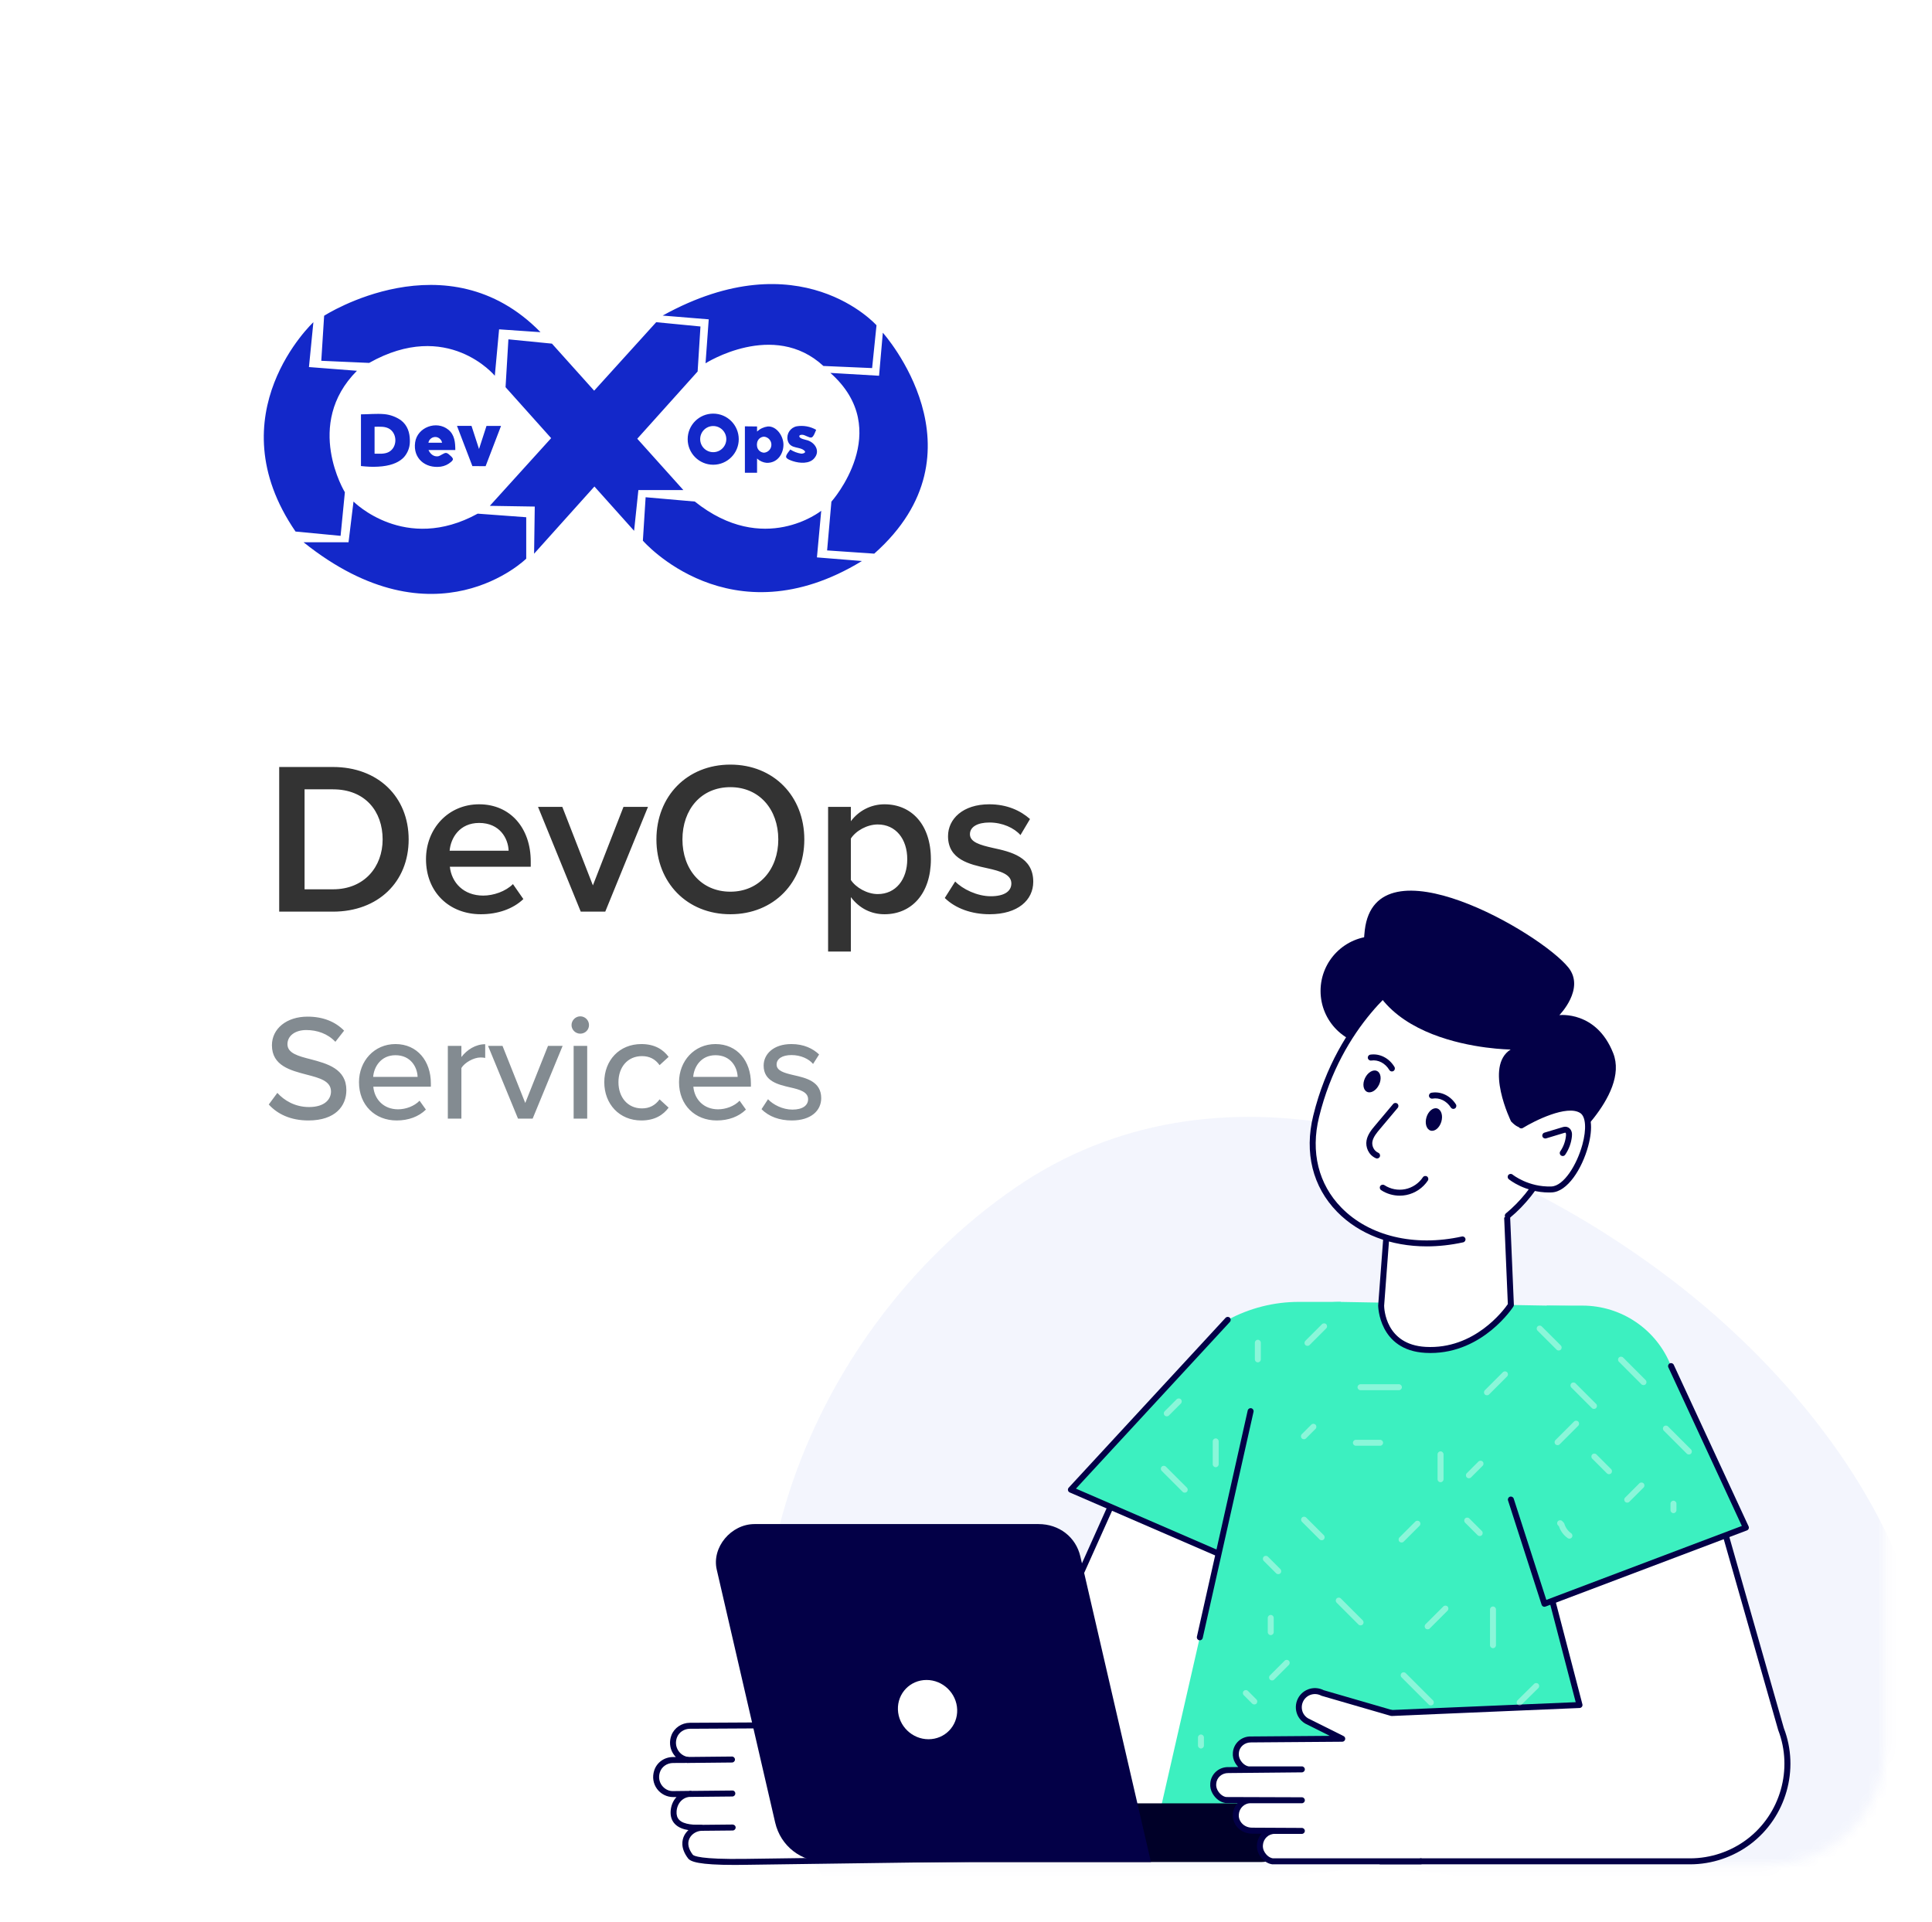 <?xml version="1.0" encoding="UTF-8"?> <svg xmlns="http://www.w3.org/2000/svg" width="196" height="195" viewBox="0 0 196 195" fill="none"><g filter="url(#filter0_d_244_1077)"><rect x="6.63" y="5.586" width="184.59" height="183.605" rx="12" fill="white"></rect></g><mask id="mask0_244_1077" style="mask-type:alpha" maskUnits="userSpaceOnUse" x="6" y="5" width="186" height="185"><rect x="6.63" y="5.586" width="184.59" height="183.605" rx="12" fill="white"></rect></mask><g mask="url(#mask0_244_1077)"><path opacity="0.05" fill-rule="evenodd" clip-rule="evenodd" d="M139.302 189.605C118.353 189.83 92.173 207.225 82.461 188.69C70.266 165.416 81.371 135.306 103.065 120.448C123.295 106.593 149.409 114.693 169.025 129.402C187.517 143.267 202.727 166.797 192.502 187.508C183.827 205.08 158.922 189.395 139.302 189.605Z" fill="#1328C9"></path></g><path d="M27.266 112.047L28.137 110.87C28.825 111.634 29.926 112.306 31.348 112.306C32.998 112.306 33.579 111.466 33.579 110.732C33.579 109.662 32.417 109.356 31.118 109.02C29.483 108.592 27.587 108.118 27.587 106.039C27.587 104.358 29.07 103.135 31.195 103.135C32.769 103.135 34.007 103.639 34.909 104.556L34.023 105.688C33.243 104.862 32.173 104.495 31.072 104.495C29.941 104.495 29.162 105.076 29.162 105.932C29.162 106.849 30.262 107.14 31.531 107.461C33.197 107.904 35.138 108.424 35.138 110.594C35.138 112.184 34.038 113.667 31.286 113.667C29.467 113.667 28.137 113.01 27.266 112.047ZM36.42 109.784C36.42 107.644 37.964 105.917 40.119 105.917C42.336 105.917 43.711 107.644 43.711 109.907V110.243H37.872C37.979 111.496 38.896 112.536 40.379 112.536C41.159 112.536 42.015 112.23 42.565 111.664L43.207 112.566C42.473 113.285 41.434 113.667 40.241 113.667C38.04 113.667 36.42 112.108 36.42 109.784ZM40.119 107.048C38.636 107.048 37.933 108.24 37.857 109.249H42.366C42.336 108.271 41.678 107.048 40.119 107.048ZM46.808 113.483H45.432V106.1H46.808V107.232C47.373 106.498 48.245 105.932 49.223 105.932V107.323C49.085 107.293 48.932 107.277 48.749 107.277C48.061 107.277 47.129 107.797 46.808 108.347V113.483ZM54.036 113.483H52.553L49.512 106.1H50.979L53.287 111.894L55.595 106.1H57.078L54.036 113.483ZM58.868 104.862C58.394 104.862 57.981 104.48 57.981 103.991C57.981 103.502 58.394 103.104 58.868 103.104C59.357 103.104 59.754 103.502 59.754 103.991C59.754 104.48 59.357 104.862 58.868 104.862ZM59.571 113.483H58.195V106.1H59.571V113.483ZM61.304 109.784C61.304 107.568 62.833 105.917 65.064 105.917C66.456 105.917 67.296 106.498 67.831 107.216L66.914 108.057C66.471 107.43 65.875 107.14 65.126 107.14C63.673 107.14 62.741 108.256 62.741 109.784C62.741 111.313 63.673 112.444 65.126 112.444C65.875 112.444 66.471 112.138 66.914 111.527L67.831 112.368C67.296 113.086 66.456 113.667 65.064 113.667C62.833 113.667 61.304 112.001 61.304 109.784ZM68.887 109.784C68.887 107.644 70.431 105.917 72.587 105.917C74.803 105.917 76.179 107.644 76.179 109.907V110.243H70.34C70.447 111.496 71.364 112.536 72.846 112.536C73.626 112.536 74.482 112.23 75.032 111.664L75.674 112.566C74.941 113.285 73.901 113.667 72.709 113.667C70.508 113.667 68.887 112.108 68.887 109.784ZM72.587 107.048C71.104 107.048 70.401 108.24 70.324 109.249H74.834C74.803 108.271 74.146 107.048 72.587 107.048ZM77.257 112.52L77.915 111.512C78.419 112.062 79.397 112.566 80.391 112.566C81.43 112.566 81.981 112.138 81.981 111.512C81.981 110.778 81.14 110.533 80.192 110.319C78.939 110.029 77.471 109.693 77.471 108.103C77.471 106.926 78.48 105.917 80.284 105.917C81.553 105.917 82.47 106.375 83.097 106.972L82.485 107.935C82.057 107.415 81.232 107.033 80.299 107.033C79.367 107.033 78.786 107.4 78.786 107.996C78.786 108.638 79.581 108.852 80.498 109.066C81.782 109.356 83.311 109.708 83.311 111.405C83.311 112.673 82.271 113.667 80.33 113.667C79.092 113.667 78.006 113.285 77.257 112.52Z" fill="#838B91"></path><path d="M33.78 92.483H28.324V77.809H33.78C38.356 77.809 41.458 80.845 41.458 85.157C41.458 89.469 38.356 92.483 33.78 92.483ZM30.898 80.075V90.217H33.78C36.97 90.217 38.818 87.929 38.818 85.157C38.818 82.319 37.058 80.075 33.78 80.075H30.898ZM43.217 87.159C43.217 84.079 45.461 81.593 48.607 81.593C51.797 81.593 53.843 84.035 53.843 87.379V87.929H45.637C45.813 89.535 47.023 90.855 49.025 90.855C50.059 90.855 51.291 90.437 52.039 89.689L53.095 91.207C52.039 92.219 50.477 92.747 48.783 92.747C45.593 92.747 43.217 90.525 43.217 87.159ZM48.607 83.485C46.627 83.485 45.725 85.003 45.615 86.301H51.599C51.555 85.047 50.697 83.485 48.607 83.485ZM61.403 92.483H58.917L54.583 81.857H57.047L60.149 89.821L63.251 81.857H65.737L61.403 92.483ZM66.593 85.157C66.593 80.779 69.695 77.567 74.095 77.567C78.495 77.567 81.597 80.779 81.597 85.157C81.597 89.535 78.495 92.747 74.095 92.747C69.695 92.747 66.593 89.535 66.593 85.157ZM78.957 85.157C78.957 82.121 77.043 79.855 74.095 79.855C71.125 79.855 69.233 82.121 69.233 85.157C69.233 88.171 71.125 90.459 74.095 90.459C77.043 90.459 78.957 88.171 78.957 85.157ZM86.32 91.009V96.531H84.01V81.857H86.32V83.309C87.112 82.253 88.344 81.593 89.73 81.593C92.48 81.593 94.438 83.661 94.438 87.159C94.438 90.657 92.48 92.747 89.73 92.747C88.388 92.747 87.178 92.153 86.32 91.009ZM92.04 87.159C92.04 85.113 90.874 83.639 89.048 83.639C87.97 83.639 86.826 84.277 86.32 85.069V89.271C86.826 90.041 87.97 90.701 89.048 90.701C90.874 90.701 92.04 89.227 92.04 87.159ZM95.847 91.097L96.903 89.425C97.651 90.195 99.125 90.921 100.511 90.921C101.897 90.921 102.601 90.415 102.601 89.623C102.601 88.699 101.479 88.369 100.181 88.083C98.355 87.687 96.177 87.203 96.177 84.827C96.177 83.089 97.673 81.593 100.357 81.593C102.161 81.593 103.525 82.231 104.493 83.089L103.525 84.717C102.887 83.991 101.699 83.441 100.379 83.441C99.169 83.441 98.399 83.881 98.399 84.629C98.399 85.443 99.455 85.729 100.709 86.015C102.557 86.411 104.823 86.939 104.823 89.447C104.823 91.317 103.261 92.747 100.401 92.747C98.597 92.747 96.947 92.175 95.847 91.097Z" fill="#333333"></path><path d="M48.462 52.109L53.385 52.472V56.676C53.385 56.676 44.191 65.737 30.794 55.01H35.359L35.863 50.879C35.863 50.879 41.069 56.166 48.461 52.109H48.462ZM31.794 32.685C31.794 32.685 21.798 42.001 29.982 53.923L34.552 54.359L34.987 49.939C34.987 49.939 30.785 43.054 36.211 37.615L31.343 37.237L31.793 32.685H31.794ZM32.882 32.033C32.882 32.033 45.352 23.987 54.835 33.699L50.633 33.41L50.198 38.119C50.198 38.119 45.416 32.322 37.448 36.816L32.594 36.601L32.883 32.034L32.882 32.033ZM71.062 33.121L66.571 32.685L60.277 39.633L55.995 34.861L51.577 34.424L51.288 39.28L55.914 44.448L49.692 51.316L54.251 51.389L54.183 56.172L60.303 49.354L64.328 53.849L64.763 49.718H69.328L64.651 44.508L70.773 37.688L71.062 33.121ZM67.227 32.014L71.9 32.396L71.576 36.855C71.576 36.855 78.477 32.45 83.532 37.126L88.475 37.341L88.921 32.999C88.921 32.999 81.192 24.286 67.227 32.014ZM84.238 37.83L89.18 38.119L89.562 33.753C89.562 33.753 100.378 45.802 88.691 56.166L83.91 55.838L84.345 50.893C84.345 50.893 90.811 43.646 84.238 37.829V37.83ZM70.49 50.88L65.498 50.444L65.219 54.85C65.219 54.85 74.075 65.072 87.442 56.913L82.877 56.545L83.313 51.817C83.313 51.817 77.494 56.477 70.49 50.882V50.88ZM81.931 44.67C81.749 44.612 81.089 44.509 81.089 44.259C81.089 44.117 81.289 44.102 81.388 44.107C81.671 44.107 82.092 44.445 82.327 44.381C82.538 44.328 82.719 43.784 82.798 43.603C82.205 43.264 81.51 43.136 80.833 43.245C80.197 43.367 79.776 43.985 79.898 44.623C79.908 44.681 79.927 44.74 79.948 44.798C80.247 45.572 81.161 45.269 81.627 45.74C81.818 45.936 81.427 46.029 81.293 46.023C80.897 45.965 80.515 45.818 80.177 45.602C80.059 45.769 79.707 46.161 79.751 46.367C79.795 46.572 80.261 46.724 80.457 46.788C81.113 46.999 82.123 47.082 82.612 46.483C83.233 45.758 82.695 44.92 81.931 44.67ZM72.355 41.961C70.925 41.961 69.764 43.122 69.764 44.553C69.764 45.984 70.925 47.146 72.355 47.146C73.786 47.146 74.946 45.984 74.946 44.553C74.941 43.118 73.786 41.961 72.355 41.961ZM72.355 45.872C71.621 45.872 71.028 45.273 71.033 44.544C71.033 43.809 71.631 43.215 72.36 43.221C73.09 43.221 73.683 43.818 73.683 44.548C73.683 45.279 73.09 45.872 72.355 45.872ZM77.89 43.264C77.484 43.318 77.106 43.495 76.807 43.774C76.806 43.776 76.804 43.777 76.803 43.777V43.264L75.569 43.25V47.959H76.803V46.514L76.807 46.518C77.073 46.768 77.41 46.92 77.773 46.954C78.918 46.984 79.481 45.994 79.481 45.108C79.477 44.224 78.776 43.211 77.89 43.264ZM78.253 45.191C78.218 45.583 77.905 45.891 77.513 45.925C77.16 45.911 76.867 45.651 76.807 45.308C76.793 45.244 76.788 45.176 76.788 45.112C76.788 45.048 76.793 44.98 76.807 44.916C76.871 44.567 77.16 44.313 77.513 44.299C77.964 44.342 78.297 44.74 78.253 45.191ZM45.714 46.249C45.592 46.146 45.44 45.975 45.278 45.95C45.019 45.915 44.696 46.264 44.412 46.293C43.966 46.337 43.642 46.029 43.471 45.655H46.19C46.19 44.901 46.126 44.107 45.485 43.593C44.29 42.618 42.335 43.338 42.115 44.877C41.88 46.499 43.153 47.542 44.705 47.342C45.093 47.288 45.45 47.125 45.745 46.871C45.852 46.778 46.003 46.646 45.925 46.493C45.871 46.396 45.798 46.312 45.714 46.249ZM44.284 44.342C44.569 44.402 44.794 44.627 44.847 44.912H43.461C43.53 44.528 43.902 44.274 44.284 44.342ZM40.674 42.633C40.179 42.29 39.601 42.073 39.005 42.015C38.211 41.941 37.358 42.034 36.619 42.034V47.282H36.653C36.795 47.297 36.937 47.313 37.079 47.322C37.643 47.371 38.215 47.367 38.778 47.307C39.861 47.185 40.552 46.836 40.978 46.382C41.355 45.955 41.57 45.411 41.58 44.842V44.652C41.57 43.906 41.355 43.153 40.674 42.633ZM39.469 45.837H39.474C39.028 46.087 38.489 46.023 38 46.023V43.293C38.52 43.293 39.106 43.225 39.562 43.543C40.322 44.078 40.292 45.376 39.469 45.837ZM49.354 43.211L48.595 45.554V45.548L47.835 43.206H46.362L47.924 47.288H48.595V47.292H49.265L50.828 43.211H49.354Z" fill="#1328C9"></path><path d="M68.307 182.005L70.047 181.986C69.099 181.997 68.408 182.777 68.339 183.734C68.222 185.458 70.208 185.434 71.161 185.43C70.096 185.438 68.78 186.692 70.044 188.341C70.552 189.004 75.034 188.886 75.87 188.878L108.936 188.422C113.554 188.373 117.64 185.423 119.133 181.054L128.916 152.494L114.101 149.666L104.006 172.185C104.006 172.185 96.75 172.637 88.937 172.628C87.338 172.626 85.709 172.73 83.23 170.227C82.818 169.811 81.296 167.922 80.767 167.768C80.307 167.631 79.795 167.643 79.318 167.816C78.043 168.293 77.449 169.762 78.051 170.99L80.465 175.023L69.988 175.08H69.984C69.294 175.083 68.655 175.496 68.405 176.137C67.965 177.271 68.72 178.402 69.77 178.543L68.284 178.551H68.276C67.549 178.555 66.879 179.007 66.658 179.709C66.268 180.912 67.164 182.013 68.307 182.005Z" fill="white"></path><path d="M74.562 189.191C70.847 189.191 70.059 188.858 69.803 188.524C68.996 187.472 69.206 186.638 69.403 186.235C69.508 186.019 69.66 185.823 69.841 185.659C69.32 185.577 68.806 185.399 68.454 185.023C68.141 184.69 68.001 184.249 68.037 183.712C68.078 183.151 68.295 182.661 68.63 182.303L68.31 182.307C68.301 182.307 68.299 182.307 68.295 182.307C67.649 182.307 67.036 181.997 66.653 181.475C66.262 180.942 66.159 180.264 66.368 179.614C66.624 178.8 67.39 178.25 68.272 178.245L68.559 178.243C68.445 178.126 68.344 177.995 68.26 177.853C67.935 177.302 67.883 176.635 68.12 176.024C68.41 175.28 69.157 174.777 69.979 174.772L79.93 174.718L77.788 171.141C77.453 170.46 77.423 169.691 77.694 169.011C77.966 168.327 78.518 167.786 79.209 167.529C79.74 167.335 80.322 167.316 80.851 167.474C81.291 167.602 82.032 168.415 82.953 169.465C83.165 169.706 83.34 169.906 83.442 170.009C85.736 172.325 87.268 172.324 88.747 172.322H88.934C95.953 172.344 102.627 171.959 103.801 171.89L113.822 149.539C113.879 149.411 114.018 149.338 114.155 149.365L128.97 152.193C129.056 152.209 129.131 152.263 129.175 152.338C129.22 152.414 129.229 152.506 129.2 152.589L119.417 181.149C117.885 185.628 113.673 188.671 108.935 188.721L75.638 189.18C75.256 189.188 74.897 189.191 74.562 189.191ZM71.158 185.127C71.316 185.139 71.45 185.268 71.451 185.427C71.452 185.595 71.329 185.731 71.163 185.731C70.744 185.735 70.192 186 69.947 186.501C69.71 186.986 69.826 187.558 70.284 188.155C70.377 188.271 71.041 188.644 75.631 188.577L108.93 188.117C113.412 188.071 117.397 185.192 118.846 180.954L128.515 152.724L114.278 150.005L104.28 172.305C104.235 172.408 104.135 172.476 104.023 172.484C103.95 172.488 96.657 172.92 88.934 172.927H88.748C87.216 172.924 85.483 172.931 83.012 170.435C82.904 170.326 82.72 170.117 82.498 169.864C82.045 169.349 80.988 168.144 80.68 168.055C80.273 167.933 79.826 167.949 79.418 168.097C78.889 168.294 78.465 168.71 78.256 169.235C78.045 169.764 78.068 170.34 78.319 170.852L80.721 174.863C80.777 174.956 80.779 175.072 80.725 175.167C80.672 175.261 80.572 175.321 80.463 175.321L69.987 175.378C69.406 175.381 68.885 175.729 68.684 176.242C68.512 176.686 68.546 177.148 68.781 177.544C69.004 177.922 69.388 178.182 69.807 178.238C69.965 178.26 70.079 178.4 70.069 178.558C70.059 178.717 69.928 178.841 69.769 178.842L68.282 178.85C67.656 178.854 67.121 179.235 66.943 179.797C66.793 180.261 66.866 180.741 67.139 181.115C67.41 181.485 67.844 181.722 68.303 181.7L70.041 181.68C70.2 181.679 70.346 181.812 70.348 181.979C70.35 182.147 70.216 182.283 70.049 182.285C69.292 182.295 68.699 182.912 68.639 183.753C68.614 184.119 68.698 184.398 68.893 184.607C69.385 185.132 70.522 185.126 71.133 185.123C71.137 185.123 71.139 185.123 71.141 185.123C71.148 185.126 71.154 185.126 71.158 185.127Z" fill="#030047"></path><path d="M70.043 182.291C69.878 182.291 69.743 182.157 69.741 181.991C69.739 181.823 69.873 181.686 70.041 181.684L74.291 181.643C74.469 181.633 74.596 181.775 74.597 181.943C74.598 182.111 74.464 182.247 74.297 182.249L70.046 182.291C70.045 182.291 70.044 182.291 70.043 182.291Z" fill="#030047"></path><path d="M69.769 178.846C69.603 178.846 69.468 178.712 69.466 178.546C69.464 178.378 69.598 178.241 69.766 178.239L74.257 178.195C74.258 178.195 74.259 178.195 74.26 178.195C74.425 178.195 74.56 178.329 74.562 178.495C74.564 178.663 74.43 178.8 74.262 178.801L69.771 178.846C69.77 178.846 69.769 178.846 69.769 178.846Z" fill="#030047"></path><path d="M70.085 185.74C69.919 185.74 69.784 185.607 69.782 185.44C69.78 185.273 69.915 185.136 70.082 185.134L74.326 185.093C74.503 185.106 74.63 185.226 74.631 185.393C74.633 185.56 74.498 185.697 74.331 185.699L70.088 185.74C70.087 185.74 70.086 185.74 70.085 185.74Z" fill="#030047"></path><path d="M80.458 175.023C80.458 175.023 79.995 177.746 82.123 179.27L80.458 175.023Z" fill="white"></path><path d="M82.123 179.573C82.061 179.573 82 179.554 81.947 179.516C79.691 177.9 80.139 175.091 80.16 174.973C80.188 174.808 80.34 174.697 80.508 174.725C80.673 174.753 80.784 174.909 80.757 175.074C80.753 175.099 80.356 177.632 82.3 179.024C82.436 179.121 82.468 179.311 82.37 179.447C82.31 179.529 82.217 179.573 82.123 179.573Z" fill="#030047"></path><path d="M139.532 106.089C142.604 106.089 145.094 103.599 145.094 100.527C145.094 97.455 142.604 94.965 139.532 94.965C136.46 94.965 133.97 97.455 133.97 100.527C133.97 103.599 136.46 106.089 139.532 106.089Z" fill="#030047"></path><path d="M136.012 132.073L131.761 132.072C129.244 132.072 126.766 132.699 124.552 133.897L108.643 151.125L129.048 159.964L140.24 150.223L136.012 132.073Z" fill="#3CF0C0"></path><path d="M129.049 160.267C129.008 160.267 128.967 160.259 128.928 160.242L108.522 151.403C108.432 151.364 108.366 151.283 108.347 151.188C108.326 151.091 108.354 150.991 108.42 150.919L124.33 133.691C124.443 133.568 124.635 133.561 124.758 133.674C124.88 133.788 124.888 133.979 124.775 134.102L109.155 151.017L128.994 159.61L140.041 149.993C140.167 149.883 140.358 149.897 140.468 150.023C140.578 150.149 140.564 150.34 140.438 150.45L129.247 160.191C129.192 160.241 129.121 160.267 129.049 160.267Z" fill="#030047"></path><path d="M136.012 132.074L159.274 132.492C163.632 132.57 167.124 136.125 167.124 140.484L166.3 188.341H116.638L128.11 138.141C129.007 134.524 132.286 132.006 136.012 132.074Z" fill="#3CF0C0"></path><path d="M174.476 153.65L180.677 175.396C182.26 179.503 180.934 184.162 177.426 186.821C175.709 188.123 173.613 188.827 171.459 188.827H140.047L139.416 173.852L160.24 172.968L156.568 158.883L174.476 153.65Z" fill="white"></path><path d="M171.459 189.129H140.048C139.886 189.129 139.753 189.001 139.745 188.839L139.114 173.863C139.107 173.697 139.237 173.555 139.404 173.548L159.854 172.681L156.276 158.959C156.235 158.801 156.327 158.638 156.484 158.592L174.392 153.359C174.469 153.336 174.552 153.345 174.623 153.385C174.693 153.423 174.746 153.489 174.768 153.567L180.969 175.311C182.583 179.494 181.205 184.336 177.61 187.061C175.85 188.395 173.666 189.129 171.459 189.129ZM140.338 188.523H171.459C173.535 188.523 175.59 187.834 177.243 186.58C180.624 184.017 181.921 179.463 180.395 175.504L174.268 154.027L156.936 159.092L160.533 172.892C160.557 172.98 160.538 173.074 160.484 173.148C160.43 173.221 160.344 173.266 160.253 173.271L139.731 174.142L140.338 188.523Z" fill="#030047"></path><path d="M156.933 132.449H160.534C164.509 132.449 168.078 134.884 169.528 138.585L177.121 154.973L156.683 162.701L153.277 152.124C151.747 148.254 151.837 143.931 153.525 140.127L156.933 132.449Z" fill="#3CF0C0"></path><path d="M156.683 163.003C156.638 163.003 156.593 162.993 156.552 162.973C156.477 162.937 156.42 162.872 156.395 162.793L152.988 152.216C152.937 152.058 153.024 151.887 153.184 151.835C153.343 151.785 153.513 151.871 153.565 152.031L156.874 162.304L176.709 154.803L169.253 138.711C169.182 138.559 169.248 138.379 169.4 138.309C169.552 138.239 169.732 138.305 169.802 138.457L177.394 154.845C177.429 154.921 177.431 155.009 177.4 155.086C177.368 155.165 177.305 155.226 177.227 155.255L156.789 162.983C156.755 162.996 156.719 163.003 156.683 163.003ZM121.72 166.404C121.698 166.404 121.676 166.401 121.653 166.396C121.49 166.36 121.388 166.198 121.425 166.035L126.579 143.089C126.616 142.926 126.776 142.823 126.941 142.861C127.104 142.898 127.207 143.059 127.17 143.222L122.015 166.168C121.983 166.308 121.858 166.404 121.72 166.404Z" fill="#030047"></path><path d="M84.545 182.945V188.896H127.973C129.37 188.896 130.5 187.766 130.5 186.369V186.127C130.5 184.37 129.075 182.945 127.323 182.945H84.545Z" fill="#000028"></path><path d="M76.549 154.612H105.356C107.447 154.612 109.146 155.926 109.6 157.895L116.761 188.895H83.824C81.27 188.895 79.195 187.29 78.639 184.886L72.712 159.229C72.193 156.979 74.16 154.612 76.549 154.612Z" fill="#030047"></path><path d="M91.093 173.434C91.148 175.094 92.537 176.44 94.196 176.44C95.859 176.44 97.16 175.094 97.105 173.434C97.05 171.774 95.658 170.428 93.998 170.428C92.339 170.428 91.039 171.774 91.093 173.434ZM140.118 132.449L140.745 124.092L152.817 121.576L153.276 132.382C153.276 132.382 150.201 137.255 144.609 136.939C140.114 136.686 140.118 132.449 140.118 132.449Z" fill="white"></path><path d="M145.122 137.258C144.948 137.258 144.772 137.253 144.592 137.243C139.865 136.976 139.815 132.494 139.815 132.448C139.815 132.441 139.815 132.433 139.816 132.426L140.445 124.069C140.454 123.934 140.553 123.823 140.685 123.795L152.756 121.279C152.844 121.26 152.934 121.282 153.004 121.337C153.074 121.391 153.117 121.474 153.121 121.563L153.581 132.37C153.583 132.431 153.567 132.492 153.534 132.544C153.501 132.593 150.494 137.258 145.122 137.258ZM140.42 132.459C140.424 132.731 140.545 136.408 144.626 136.637C149.584 136.917 152.552 132.902 152.969 132.297L152.529 121.946L141.03 124.342L140.42 132.459Z" fill="#030047"></path><path d="M152.961 123.33C159.471 117.975 159.562 107.78 159.562 107.78L143.527 98.351C143.176 98.567 136.051 102.909 133.519 113.257C131.433 121.782 139.055 127.783 148.37 125.734" fill="white"></path><path d="M144.74 126.441C141.129 126.441 137.879 125.218 135.645 122.931C133.167 120.395 132.308 116.933 133.226 113.185C135.707 103.043 142.591 98.571 143.367 98.095C143.463 98.036 143.586 98.033 143.683 98.089L159.718 107.519C159.812 107.574 159.868 107.674 159.867 107.783C159.867 107.887 159.699 118.182 153.155 123.564C153.026 123.671 152.835 123.651 152.729 123.522C152.623 123.392 152.642 123.202 152.771 123.096C158.64 118.269 159.204 109.306 159.257 107.95L143.536 98.706C142.285 99.513 136.121 103.908 133.815 113.33C132.949 116.868 133.754 120.127 136.079 122.509C138.909 125.405 143.481 126.501 148.307 125.44C148.471 125.405 148.631 125.507 148.668 125.67C148.704 125.833 148.6 125.995 148.437 126.031C147.18 126.306 145.94 126.441 144.74 126.441Z" fill="#030047"></path><path d="M139.899 110.046C140.18 109.463 140.09 108.838 139.699 108.65C139.308 108.461 138.763 108.781 138.482 109.364C138.201 109.947 138.291 110.573 138.682 110.761C139.073 110.95 139.618 110.63 139.899 110.046Z" fill="#030047"></path><path d="M139.065 107.288C139.891 107.166 140.734 107.601 141.206 108.392L139.065 107.288Z" fill="white"></path><path d="M141.206 108.695C141.104 108.695 141.003 108.642 140.946 108.547C140.537 107.86 139.817 107.481 139.11 107.588C138.945 107.61 138.791 107.498 138.766 107.333C138.742 107.167 138.856 107.013 139.021 106.989C139.972 106.85 140.931 107.339 141.467 108.238C141.552 108.383 141.505 108.568 141.361 108.654C141.313 108.682 141.26 108.695 141.206 108.695ZM159.121 98.163C160.829 100.311 158.196 102.982 158.196 102.982C158.196 102.982 161.951 102.51 163.66 106.845C165.368 111.179 158.371 116.817 158.371 116.817L154.537 114.108C154.537 114.108 154.343 114.853 153.297 113.766C153.297 113.766 150.557 108.186 153.251 106.469C153.251 106.469 137.008 106.356 138.458 94.343C139.593 84.948 156.315 94.633 159.121 98.163Z" fill="#030047"></path><path d="M146.221 113.798C146.407 113.178 146.22 112.575 145.804 112.45C145.388 112.325 144.9 112.726 144.714 113.346C144.528 113.966 144.715 114.57 145.131 114.695C145.547 114.82 146.035 114.418 146.221 113.798Z" fill="#030047"></path><path d="M145.271 111.152C146.092 111.004 146.949 111.413 147.444 112.19L145.271 111.152Z" fill="white"></path><path d="M147.444 112.494C147.344 112.494 147.246 112.444 147.188 112.354C146.757 111.68 146.027 111.325 145.323 111.451C145.159 111.479 145.001 111.371 144.972 111.207C144.942 111.042 145.052 110.884 145.216 110.855C146.161 110.688 147.136 111.146 147.698 112.029C147.788 112.17 147.746 112.358 147.605 112.447C147.555 112.479 147.5 112.494 147.444 112.494Z" fill="#030047"></path><path d="M154.334 114.172C154.334 114.172 158.676 111.497 160.476 112.659C162.277 113.821 159.89 120.571 157.402 120.667C154.914 120.762 153.255 119.392 153.255 119.392" fill="white"></path><path d="M157.152 120.974C154.725 120.974 153.132 119.682 153.062 119.624C152.934 119.518 152.916 119.327 153.022 119.198C153.128 119.07 153.318 119.052 153.448 119.157C153.464 119.17 155.057 120.45 157.391 120.363C158.643 120.315 159.97 118.174 160.529 116.131C160.965 114.542 160.88 113.278 160.312 112.912C158.968 112.046 155.656 113.713 154.493 114.429C154.35 114.517 154.164 114.472 154.077 114.33C153.989 114.188 154.033 114.001 154.176 113.913C154.359 113.8 158.704 111.152 160.642 112.403C161.46 112.931 161.637 114.385 161.115 116.292C160.492 118.569 159.02 120.907 157.416 120.967C157.326 120.973 157.238 120.974 157.152 120.974Z" fill="#030047"></path><path d="M141.567 112.19C140.966 112.906 140.364 113.622 139.762 114.338C139.399 114.769 139.027 115.22 138.931 115.76C138.835 116.3 139.099 116.955 139.704 117.221" fill="white"></path><path d="M139.704 117.524C139.663 117.524 139.622 117.516 139.582 117.499C138.81 117.16 138.52 116.342 138.633 115.708C138.744 115.079 139.162 114.582 139.53 114.145L141.335 111.997C141.443 111.869 141.634 111.853 141.762 111.96C141.89 112.068 141.907 112.259 141.799 112.387L139.994 114.535C139.674 114.915 139.313 115.345 139.229 115.815C139.16 116.206 139.345 116.734 139.825 116.945C139.978 117.012 140.048 117.191 139.981 117.344C139.932 117.457 139.82 117.524 139.704 117.524ZM142.003 121.297C141.338 121.297 140.676 121.105 140.115 120.737C139.976 120.645 139.936 120.458 140.028 120.318C140.12 120.179 140.307 120.14 140.448 120.231C141.067 120.636 141.838 120.785 142.563 120.635C143.288 120.487 143.939 120.048 144.349 119.432C144.442 119.292 144.63 119.255 144.768 119.347C144.907 119.439 144.946 119.627 144.853 119.767C144.355 120.515 143.565 121.048 142.684 121.228C142.459 121.275 142.231 121.297 142.003 121.297Z" fill="#030047"></path><path d="M144.125 188.826H129.095C128.624 188.756 128.243 188.409 128.021 188.028C127.869 187.771 127.791 187.474 127.819 187.159C127.876 186.365 128.554 185.714 129.352 185.742H132.072L127.018 185.718C126.438 185.718 125.88 185.432 125.584 184.93C125.58 184.926 125.58 184.923 125.576 184.919C125.424 184.662 125.347 184.364 125.375 184.05C125.431 183.255 126.11 182.605 126.908 182.633H132.072L124.358 182.609C123.888 182.538 123.507 182.192 123.284 181.811C123.132 181.553 123.054 181.256 123.082 180.942C123.139 180.147 123.817 179.543 124.615 179.571L132.072 179.499H126.65C126.18 179.429 125.799 179.082 125.576 178.701C125.424 178.444 125.347 178.147 125.375 177.832C125.431 177.038 126.11 176.433 126.908 176.461L136.17 176.391L132.538 174.575C132.301 174.43 132.117 174.239 131.98 174.01C131.743 173.603 131.69 173.087 131.867 172.618C132.213 171.689 133.294 171.283 134.17 171.745L141.167 173.775" fill="white"></path><path d="M144.125 189.129H129.094C129.079 189.129 129.065 189.128 129.049 189.126C128.542 189.05 128.06 188.696 127.759 188.181C127.569 187.858 127.485 187.495 127.517 187.132C127.548 186.707 127.725 186.322 127.996 186.025L127.015 186.021C126.317 186.021 125.669 185.665 125.327 185.091C125.327 185.091 125.327 185.091 125.327 185.091C125.323 185.085 125.319 185.079 125.316 185.073C125.125 184.749 125.041 184.386 125.074 184.023C125.104 183.598 125.283 183.212 125.554 182.916L124.357 182.913C124.343 182.913 124.328 182.912 124.313 182.909C123.805 182.833 123.323 182.479 123.023 181.964C122.833 181.641 122.749 181.278 122.781 180.916C122.85 179.961 123.654 179.241 124.627 179.269L125.618 179.259C125.505 179.14 125.402 179.004 125.315 178.855C125.125 178.532 125.041 178.169 125.074 177.806C125.142 176.851 125.953 176.129 126.919 176.159L134.907 176.098L132.404 174.847C132.109 174.668 131.887 174.443 131.722 174.166C131.432 173.669 131.382 173.052 131.585 172.512C131.779 171.99 132.189 171.577 132.709 171.379C133.221 171.183 133.793 171.215 134.283 171.464L141.251 173.485C141.412 173.532 141.504 173.7 141.458 173.86C141.411 174.021 141.243 174.113 141.082 174.067L134.085 172.037C134.065 172.031 134.046 172.024 134.028 172.014C133.687 171.834 133.284 171.809 132.923 171.945C132.567 172.081 132.285 172.364 132.15 172.724C132.011 173.097 132.044 173.52 132.241 173.857C132.357 174.049 132.505 174.2 132.695 174.316L136.305 176.119C136.43 176.182 136.496 176.322 136.464 176.459C136.432 176.595 136.312 176.692 136.171 176.693L126.909 176.763C126.265 176.755 125.721 177.219 125.676 177.852C125.655 178.097 125.709 178.329 125.836 178.546C126.042 178.898 126.353 179.139 126.674 179.194H132.072C132.239 179.194 132.374 179.33 132.375 179.495C132.376 179.662 132.241 179.798 132.075 179.8L124.618 179.871C123.957 179.859 123.429 180.327 123.384 180.96C123.362 181.201 123.418 181.439 123.544 181.653C123.749 182.006 124.061 182.247 124.382 182.303L132.073 182.328C132.24 182.328 132.375 182.464 132.375 182.632C132.375 182.799 132.239 182.934 132.072 182.934H126.907C126.262 182.904 125.722 183.421 125.676 184.069C125.655 184.311 125.708 184.54 125.833 184.756C125.836 184.762 125.84 184.767 125.844 184.773C126.077 185.167 126.526 185.412 127.017 185.412L132.074 185.437C132.241 185.438 132.376 185.573 132.375 185.741C132.375 185.907 132.239 186.043 132.072 186.043H129.352C128.702 186.016 128.167 186.53 128.121 187.178C128.099 187.42 128.155 187.658 128.281 187.872C128.486 188.224 128.798 188.465 129.119 188.52H144.125C144.292 188.52 144.427 188.656 144.427 188.823C144.427 188.99 144.292 189.129 144.125 189.129ZM158.537 117.276C158.478 117.276 158.418 117.258 158.366 117.222C158.228 117.128 158.193 116.939 158.288 116.801C158.606 116.34 158.805 115.801 158.864 115.244C158.874 115.15 158.88 115.053 158.858 114.98C158.845 114.938 158.822 114.913 158.812 114.908C158.785 114.901 158.687 114.93 158.647 114.943L156.853 115.484C156.691 115.533 156.523 115.442 156.475 115.281C156.427 115.121 156.518 114.952 156.678 114.904L158.472 114.363C158.596 114.326 158.779 114.271 158.977 114.327C159.192 114.387 159.364 114.565 159.437 114.802C159.491 114.98 159.483 115.157 159.467 115.307C159.397 115.965 159.162 116.6 158.787 117.144C158.728 117.23 158.633 117.276 158.537 117.276Z" fill="#030047"></path><path opacity="0.4" d="M166.733 140.516C166.655 140.516 166.578 140.486 166.518 140.428L164.237 138.145C164.119 138.027 164.119 137.835 164.237 137.717C164.355 137.599 164.547 137.599 164.665 137.717L166.946 140C167.064 140.118 167.064 140.31 166.946 140.428C166.888 140.486 166.81 140.516 166.733 140.516ZM158.014 146.61C157.936 146.61 157.859 146.58 157.799 146.522C157.681 146.404 157.681 146.212 157.799 146.094L159.682 144.212C159.8 144.094 159.992 144.094 160.11 144.212C160.228 144.33 160.228 144.521 160.11 144.639L158.227 146.522C158.169 146.58 158.091 146.61 158.014 146.61ZM161.708 142.932C161.63 142.932 161.553 142.902 161.493 142.843L159.411 140.761C159.293 140.643 159.293 140.451 159.411 140.333C159.529 140.215 159.721 140.215 159.839 140.333L161.921 142.416C162.039 142.534 162.039 142.725 161.921 142.843C161.863 142.902 161.785 142.932 161.708 142.932ZM165.081 152.44C165.003 152.44 164.926 152.41 164.866 152.351C164.748 152.233 164.748 152.042 164.866 151.924L166.31 150.48C166.428 150.362 166.62 150.362 166.738 150.48C166.856 150.598 166.856 150.79 166.738 150.908L165.294 152.351C165.236 152.41 165.158 152.44 165.081 152.44ZM159.218 156.093C159.158 156.093 159.096 156.075 159.043 156.037C158.623 155.74 158.307 155.313 158.148 154.83L158.058 154.741C157.94 154.623 157.939 154.431 158.057 154.313C158.175 154.194 158.367 154.194 158.486 154.312L158.628 154.455C158.664 154.491 158.69 154.536 158.705 154.584C158.815 154.963 159.065 155.312 159.392 155.543C159.528 155.639 159.561 155.828 159.464 155.964C159.407 156.048 159.314 156.093 159.218 156.093ZM171.336 147.555C171.259 147.555 171.181 147.525 171.122 147.467L168.791 145.136C168.673 145.018 168.673 144.826 168.791 144.708C168.909 144.59 169.101 144.59 169.219 144.708L171.55 147.039C171.668 147.157 171.668 147.349 171.55 147.467C171.491 147.525 171.414 147.555 171.336 147.555ZM163.233 149.554C163.156 149.554 163.079 149.524 163.019 149.465L161.53 147.977C161.412 147.859 161.412 147.667 161.53 147.549C161.648 147.431 161.84 147.431 161.958 147.549L163.447 149.038C163.565 149.156 163.565 149.347 163.447 149.465C163.388 149.524 163.311 149.554 163.233 149.554Z" fill="white"></path><g opacity="0.4"><path d="M169.771 153.502C169.604 153.502 169.469 153.366 169.469 153.199V152.543C169.469 152.375 169.605 152.24 169.771 152.24C169.938 152.24 170.074 152.376 170.074 152.543V153.199C170.074 153.366 169.939 153.502 169.771 153.502Z" fill="white"></path></g><g opacity="0.4"><path d="M158.126 137.007C158.049 137.007 157.971 136.977 157.912 136.918L155.984 134.991C155.866 134.873 155.866 134.681 155.984 134.563C156.102 134.445 156.294 134.445 156.412 134.563L158.34 136.491C158.458 136.609 158.458 136.8 158.34 136.918C158.281 136.977 158.204 137.007 158.126 137.007Z" fill="white"></path></g><path opacity="0.4" d="M146.142 150.367C145.975 150.367 145.839 150.231 145.839 150.064V147.537C145.839 147.37 145.975 147.235 146.142 147.235C146.309 147.235 146.445 147.371 146.445 147.537V150.064C146.445 150.231 146.309 150.367 146.142 150.367ZM142.188 156.483C142.11 156.483 142.033 156.454 141.974 156.395C141.856 156.277 141.856 156.085 141.974 155.967L143.582 154.359C143.7 154.241 143.892 154.241 144.01 154.359C144.128 154.476 144.128 154.668 144.01 154.786L142.401 156.395C142.344 156.454 142.266 156.483 142.188 156.483ZM134.084 156.255C134.007 156.255 133.929 156.226 133.87 156.167L132.083 154.381C131.965 154.263 131.965 154.071 132.083 153.953C132.201 153.835 132.393 153.835 132.511 153.953L134.298 155.739C134.416 155.857 134.416 156.049 134.298 156.167C134.239 156.226 134.162 156.255 134.084 156.255ZM144.833 165.291C144.756 165.291 144.678 165.262 144.619 165.203C144.501 165.085 144.501 164.893 144.619 164.775L146.423 162.971C146.541 162.853 146.733 162.853 146.851 162.971C146.969 163.089 146.969 163.281 146.851 163.399L145.047 165.203C144.988 165.263 144.911 165.291 144.833 165.291ZM128.916 165.878C128.748 165.878 128.613 165.742 128.613 165.575V164.131C128.613 163.964 128.749 163.829 128.916 163.829C129.082 163.829 129.218 163.965 129.218 164.131V165.575C129.218 165.743 129.082 165.878 128.916 165.878ZM151.463 167.202C151.296 167.202 151.161 167.066 151.161 166.899V163.275C151.161 163.107 151.297 162.972 151.463 162.972C151.63 162.972 151.766 163.108 151.766 163.275V166.899C151.766 167.066 151.63 167.202 151.463 167.202ZM129.05 170.478C128.973 170.478 128.895 170.448 128.836 170.389C128.718 170.271 128.718 170.08 128.836 169.962L130.325 168.473C130.443 168.355 130.634 168.355 130.752 168.473C130.87 168.591 130.87 168.783 130.752 168.901L129.264 170.389C129.205 170.449 129.128 170.478 129.05 170.478ZM127.249 172.914C127.171 172.914 127.094 172.884 127.034 172.826L126.176 171.968C126.058 171.85 126.058 171.658 126.176 171.54C126.294 171.422 126.486 171.422 126.604 171.54L127.462 172.398C127.58 172.516 127.58 172.708 127.462 172.826C127.404 172.884 127.326 172.914 127.249 172.914ZM138.03 164.891C137.953 164.891 137.875 164.861 137.816 164.802L135.601 162.587C135.483 162.469 135.483 162.278 135.601 162.16C135.719 162.042 135.911 162.042 136.029 162.16L138.244 164.374C138.362 164.492 138.362 164.684 138.244 164.802C138.185 164.861 138.108 164.891 138.03 164.891ZM140.009 146.667H137.556C137.388 146.667 137.253 146.531 137.253 146.365C137.253 146.198 137.389 146.062 137.556 146.062H140.009C140.177 146.062 140.312 146.198 140.312 146.365C140.312 146.531 140.177 146.667 140.009 146.667ZM141.918 141.031H138.025C137.857 141.031 137.722 140.895 137.722 140.728C137.722 140.561 137.858 140.425 138.025 140.425H141.918C142.085 140.425 142.22 140.561 142.22 140.728C142.22 140.895 142.085 141.031 141.918 141.031ZM149.02 149.968C148.942 149.968 148.865 149.938 148.805 149.879C148.687 149.761 148.687 149.569 148.805 149.451L149.985 148.271C150.103 148.153 150.295 148.153 150.413 148.271C150.531 148.389 150.531 148.58 150.413 148.698L149.233 149.879C149.175 149.938 149.097 149.968 149.02 149.968ZM150.117 155.828C150.039 155.828 149.962 155.799 149.903 155.74L148.633 154.471C148.515 154.353 148.515 154.161 148.633 154.043C148.751 153.925 148.943 153.925 149.061 154.043L150.33 155.312C150.448 155.43 150.448 155.622 150.33 155.74C150.272 155.799 150.194 155.828 150.117 155.828ZM150.853 141.55C150.775 141.55 150.698 141.521 150.638 141.462C150.52 141.344 150.52 141.152 150.638 141.034L152.466 139.207C152.584 139.089 152.776 139.089 152.894 139.207C153.012 139.325 153.012 139.516 152.894 139.634L151.066 141.462C151.008 141.521 150.93 141.55 150.853 141.55ZM132.644 136.536C132.566 136.536 132.489 136.506 132.43 136.448C132.312 136.33 132.312 136.138 132.43 136.02L134.113 134.336C134.231 134.218 134.423 134.218 134.541 134.336C134.659 134.454 134.659 134.645 134.541 134.763L132.857 136.448C132.799 136.507 132.721 136.536 132.644 136.536ZM132.281 146.008C132.203 146.008 132.126 145.978 132.067 145.92C131.949 145.802 131.949 145.61 132.067 145.492L133.03 144.528C133.148 144.41 133.34 144.41 133.458 144.528C133.576 144.646 133.576 144.838 133.458 144.956L132.494 145.92C132.436 145.978 132.358 146.008 132.281 146.008ZM118.37 143.684C118.293 143.684 118.215 143.654 118.156 143.596C118.038 143.478 118.038 143.286 118.156 143.168L119.37 141.954C119.488 141.836 119.68 141.836 119.798 141.954C119.916 142.072 119.916 142.264 119.798 142.382L118.584 143.596C118.525 143.655 118.448 143.684 118.37 143.684ZM120.191 151.428C120.114 151.428 120.037 151.399 119.977 151.34L117.854 149.217C117.736 149.099 117.736 148.907 117.854 148.789C117.972 148.671 118.164 148.671 118.282 148.789L120.405 150.912C120.523 151.03 120.523 151.222 120.405 151.34C120.346 151.399 120.269 151.428 120.191 151.428ZM123.332 148.844C123.165 148.844 123.03 148.708 123.03 148.542V146.223C123.03 146.056 123.166 145.921 123.332 145.921C123.499 145.921 123.635 146.057 123.635 146.223V148.542C123.635 148.709 123.499 148.844 123.332 148.844ZM127.608 138.206C127.44 138.206 127.305 138.07 127.305 137.903V136.218C127.305 136.051 127.441 135.915 127.608 135.915C127.775 135.915 127.911 136.051 127.911 136.218V137.903C127.911 138.071 127.776 138.206 127.608 138.206ZM145.159 173.011C145.082 173.011 145.004 172.982 144.945 172.923L142.185 170.163C142.067 170.045 142.067 169.854 142.185 169.736C142.303 169.618 142.495 169.618 142.613 169.736L145.373 172.495C145.491 172.613 145.491 172.805 145.373 172.923C145.314 172.982 145.237 173.011 145.159 173.011ZM154.166 173.006C154.088 173.006 154.011 172.976 153.951 172.918C153.833 172.8 153.833 172.608 153.951 172.49L154.27 172.171C154.496 171.943 154.728 171.717 154.958 171.492C155.183 171.271 155.41 171.052 155.631 170.828C155.749 170.709 155.941 170.708 156.06 170.826C156.179 170.944 156.179 171.136 156.062 171.254C155.837 171.48 155.609 171.702 155.382 171.924C155.153 172.148 154.924 172.371 154.699 172.597L154.379 172.917C154.321 172.976 154.243 173.006 154.166 173.006ZM121.836 177.382C121.669 177.382 121.534 177.246 121.534 177.079V176.262C121.534 176.095 121.67 175.96 121.836 175.96C122.003 175.96 122.139 176.096 122.139 176.262V177.079C122.139 177.246 122.003 177.382 121.836 177.382ZM129.678 159.695C129.6 159.695 129.523 159.666 129.463 159.607L128.206 158.35C128.088 158.232 128.088 158.04 128.206 157.922C128.324 157.804 128.516 157.804 128.634 157.922L129.891 159.179C130.009 159.297 130.009 159.489 129.891 159.607C129.833 159.666 129.755 159.695 129.678 159.695ZM147.674 181.99C147.597 181.99 147.519 181.96 147.46 181.902L145.341 179.784C145.223 179.666 145.223 179.474 145.341 179.356C145.459 179.238 145.651 179.238 145.769 179.356L147.888 181.474C148.006 181.592 148.006 181.784 147.888 181.902C147.829 181.96 147.752 181.99 147.674 181.99ZM158.451 182.548C158.374 182.548 158.296 182.519 158.237 182.46C158.119 182.342 158.119 182.15 158.237 182.032L161.094 179.175C161.212 179.057 161.404 179.057 161.522 179.175C161.64 179.293 161.64 179.485 161.522 179.603L158.665 182.46C158.606 182.519 158.529 182.548 158.451 182.548ZM161.217 170.043C161.14 170.043 161.062 170.013 161.003 169.954C160.885 169.836 160.885 169.645 161.003 169.527L163.92 166.609C164.038 166.491 164.23 166.491 164.348 166.609C164.466 166.727 164.466 166.919 164.348 167.037L161.431 169.954C161.372 170.013 161.295 170.043 161.217 170.043ZM154.459 179.937C154.382 179.937 154.304 179.907 154.245 179.849L152.436 178.04C152.318 177.922 152.318 177.73 152.436 177.612C152.554 177.494 152.746 177.494 152.864 177.612L154.673 179.421C154.791 179.539 154.791 179.731 154.673 179.849C154.614 179.907 154.537 179.937 154.459 179.937ZM152.89 184.683C152.813 184.683 152.735 184.653 152.676 184.595C152.558 184.477 152.558 184.285 152.676 184.167L154.661 182.182C154.779 182.064 154.971 182.064 155.089 182.182C155.207 182.3 155.207 182.492 155.089 182.61L153.104 184.595C153.045 184.653 152.968 184.683 152.89 184.683ZM133.145 183.144C133.067 183.144 132.99 183.114 132.93 183.055C132.812 182.937 132.812 182.746 132.93 182.628L134.098 181.46C134.216 181.342 134.407 181.342 134.525 181.46C134.643 181.578 134.643 181.77 134.525 181.888L133.358 183.055C133.3 183.114 133.222 183.144 133.145 183.144ZM138.931 178.057C138.853 178.057 138.776 178.028 138.717 177.969L136.622 175.876C136.504 175.758 136.504 175.566 136.622 175.448C136.74 175.33 136.932 175.33 137.05 175.448L139.144 177.541C139.262 177.659 139.262 177.851 139.144 177.969C139.086 178.028 139.008 178.057 138.931 178.057Z" fill="white"></path><defs><filter id="filter0_d_244_1077" x="0.63" y="0.586" width="194.59" height="193.605" filterUnits="userSpaceOnUse" color-interpolation-filters="sRGB"><feFlood flood-opacity="0" result="BackgroundImageFix"></feFlood><feColorMatrix in="SourceAlpha" type="matrix" values="0 0 0 0 0 0 0 0 0 0 0 0 0 0 0 0 0 0 127 0" result="hardAlpha"></feColorMatrix><feOffset dx="-1"></feOffset><feGaussianBlur stdDeviation="2.5"></feGaussianBlur><feComposite in2="hardAlpha" operator="out"></feComposite><feColorMatrix type="matrix" values="0 0 0 0 0 0 0 0 0 0 0 0 0 0 0 0 0 0 0.06 0"></feColorMatrix><feBlend mode="normal" in2="BackgroundImageFix" result="effect1_dropShadow_244_1077"></feBlend><feBlend mode="normal" in="SourceGraphic" in2="effect1_dropShadow_244_1077" result="shape"></feBlend></filter></defs></svg> 